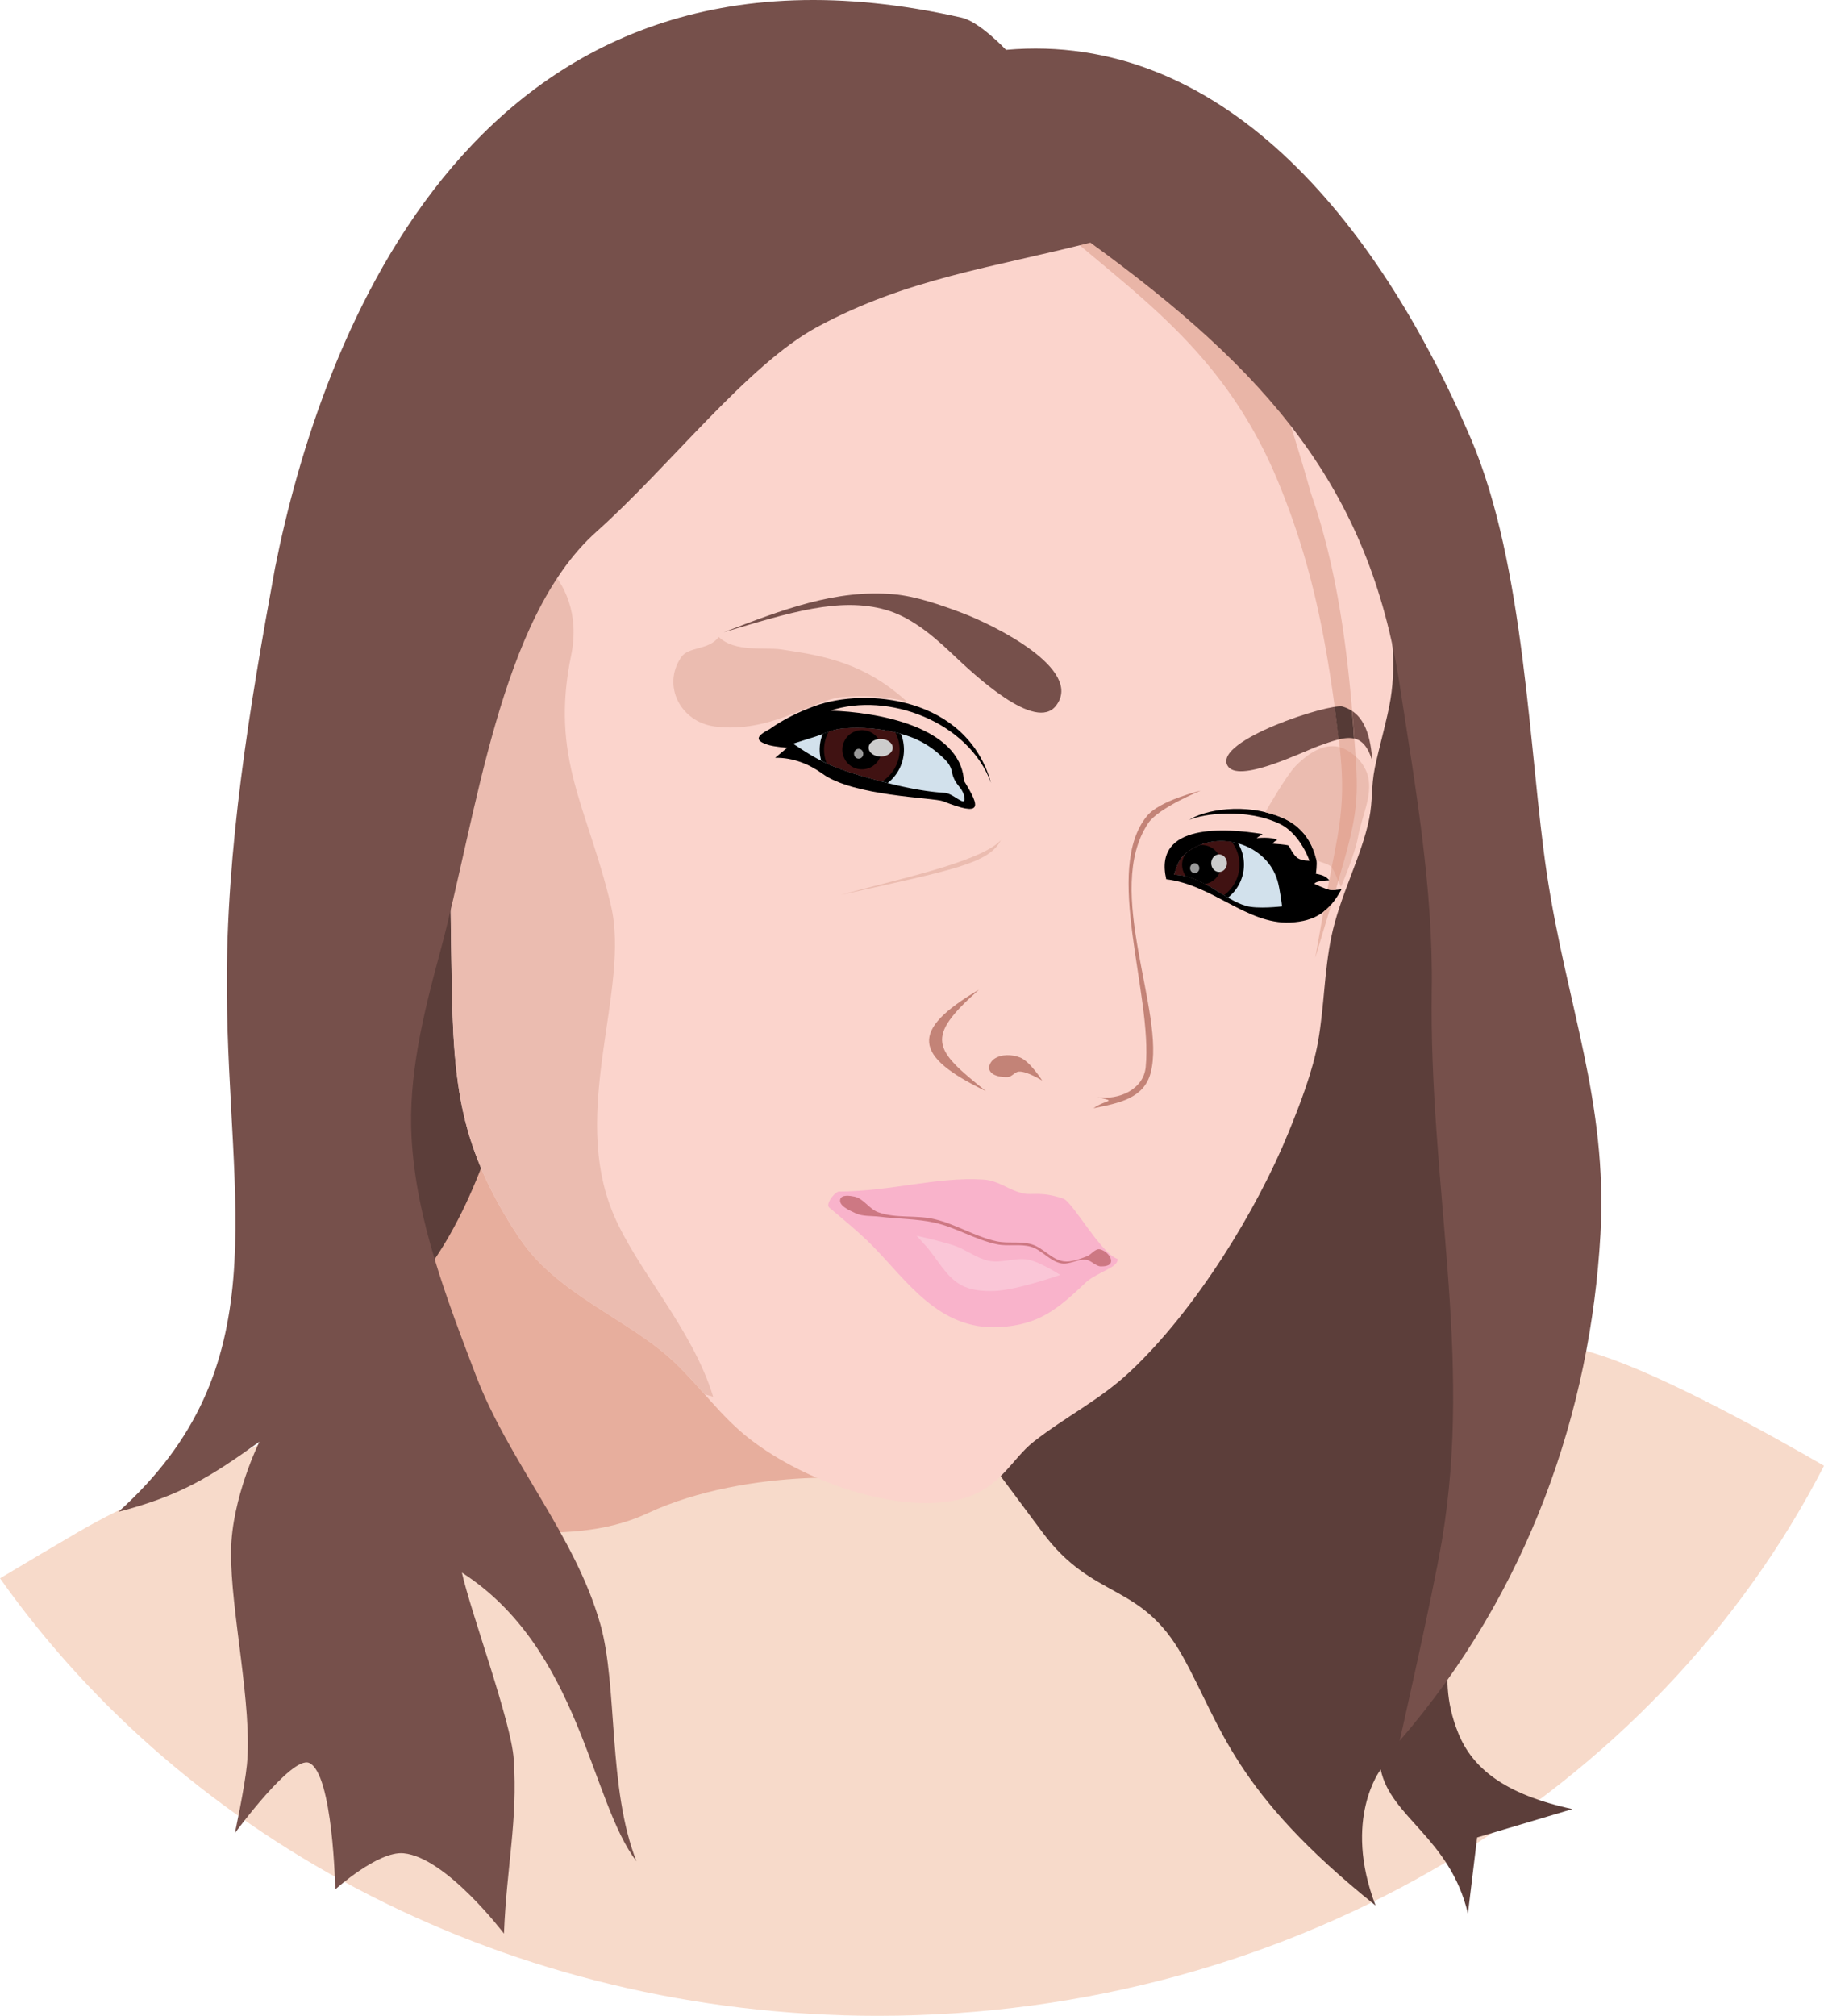 <svg xmlns="http://www.w3.org/2000/svg" viewBox="0 0 633.43 700"><path d="M173.64 333.928s-1.58 46.424-8.37 68.348c-8.061 26.021-18.785 52.902-37.67 72.534-26.706 27.761-67.122 37.783-100.41 57.173-7.457 4.344-17.335 10.218-27.184 16.095 64.652 91.434 177.03 151.93 304.85 151.93 145.27 0 270.58-78.132 328.58-191.02-19.012-11.005-54.76-30.877-77.625-38.36-30.002-9.818-62.515-9.13-93.46-15.361-21.558-4.341-47.39-1.099-64.164-15.318-24.635-20.883-37.669-89.275-37.669-89.275l-186.88-16.742z" fill="#f7daca"/><path d="M304.84 515.588c3.633-2.825-44.821-6.483-79.888 9.863-30.47 14.204-63.335-.314-94.681 11.835-15.049 5.832-40.437 26.629-40.437 26.629s19.81-50.634 33.533-73.97c11.199-19.044 24.169-60.864 33.533-80.874 9.463-20.222 21.698-37.478 21.698-37.478l99.7 118.36z" fill="#e7ae9d"/><path d="M465.14 141.448c36.611 59.898 45.25 131.15 54.397 199.45 7.714 57.602 4.667 116.42 0 174.35-1.4 17.371-11.154 4.946-12.553 22.317.314 27.061-9.55 42.157-.55 64.311 4.908 12.084 15.895 21.176 39.604 26.35l-33.066 9.848-3.198 26.416c-6.227-26.275-26.865-33.39-30.291-50.017 0 0-13.3 17.131-1.79 47.227-49.44-39.635-53.478-62.258-66.95-86.477-14.554-26.168-31-19.172-48.817-43.238-23.515-31.762-71.134-94.846-71.134-94.846l-89.266-76.713-22.387 5.562c-22.435 93.947-57.5 96.172-77.448 113.04 0 0 20.332-64.2 20.332-72.57 0-8.368 18.132-207.82 18.132-207.82l131.11-128.32 104.61-13.948s86.699 38.075 93.45 78.108c.452 2.674-5.597 4.661-4.184 6.974z" fill="#5c3e3a"/><path d="M156.84 338.808c.307 17.994.673 36.385 5.58 53.699 3.798 13.405 10.211 25.884 18.131 37.659 13.09 19.46 38.174 28.173 53.506 42.732 9.639 9.152 16.12 18.937 26.532 26.966 19.106 14.732 50.657 25.713 71.994 20.964 14.578-3.244 18.514-14.049 26.424-20.224 11.485-8.968 22.937-14.427 33.552-24.409 22.82-21.457 44.006-56.141 54.925-82.99 4.003-9.842 8.428-21.164 10.264-31.629 2.12-12.083 2.105-23.996 4.55-36.018 2.95-14.493 10.526-28.051 13.167-41.146 1.333-6.608.632-11.152 1.972-17.759 1.305-6.432 4.412-17.324 5.453-23.803 2.256-14.048-.023-25.214-1.761-39.336-2.273-18.472-.567-38.536-9.066-55.094-14.112-27.492-38.228-51.126-65.555-65.555-14.434-7.621-31.812-9.747-48.12-9.066-29.64 1.238-59.62 9.723-85.78 23.71-23.836 12.746-44.852 31.608-61.371 53.003-22.237 28.802-38.662 62.847-48.12 97.984-7.844 29.14-6.792 60.14-6.277 90.313z" fill="#fbd4cc"/><path d="M282.94 245.168c-5.51 2.014-10.886 4.62-15.663 8.026-4.259 2.229-5.723 3.903-.271 5.535 2.141.613 6.355.937 6.355.937l-4.185 3.495c6.33-.161 12.09 2.36 16.44 5.523 10.802 7.858 38.444 8.254 41.885 9.549 13.64 5.42 13.039 2.296 7.26-7.09-1.293-19.038-30.727-23.898-46.384-24.378 19.982-6.597 47.952 3.81 55.792 25.113-8.554-30.185-43.703-33.116-61.23-26.71z"/><path d="M292.34 253.018c7.562-.709 15.432.106 22.653 2.46a31.596 31.596 0 0111.176 6.429c1.832 1.64 3.818 3.27 4.358 5.954 1.02 5.067 3.662 5.188 4.358 8.889.76 4.046-3.663-1.24-6.817-1.424-10.18-.593-21.614-3.796-28.35-5.726-11.482-3.291-16.186-5.923-24.292-11.361 0 0 4.742-1.508 7.12-2.244 3.259-1.01 6.397-2.659 9.794-2.977z" fill="#d2e1ec"/><path d="M298.04 252.758a56.486 56.486 0 00-5.696.259c-.529.05-1.034.155-1.553.259-.325.066-.628.131-.95.216-.822.215-1.65.444-2.459.733-.559.196-1.128.394-1.683.604v.043c-.684 1.694-1.035 3.54-1.035 5.48 0 1.32.19 2.583.518 3.797 3.922 2 8.198 3.62 14.54 5.437 2.356.675 5.294 1.51 8.544 2.33a14.62 14.62 0 005.653-11.564c0-1.94-.352-3.786-1.036-5.48-.143-.04-.287-.09-.431-.13-.075-.02-.142-.066-.216-.086-.231-.061-.459-.113-.69-.172-1.562-.395-3.15-.69-4.747-.95-.058-.01-.115-.033-.173-.042-.04-.007-.087.007-.13 0a56.764 56.764 0 00-2.157-.303c-.187-.022-.374-.066-.56-.086-.174-.018-.345-.026-.519-.043-.708-.07-1.404-.13-2.114-.173-.072-.004-.143-.038-.216-.043a58.5 58.5 0 00-2.89-.086z"/><path d="M298.04 252.758a56.486 56.486 0 00-5.696.259c-.56.052-1.135.143-1.682.259-.981.208-1.935.487-2.892.82a13.09 13.09 0 00-1.596 6.256c0 1.665.332 3.24.906 4.703 3.435 1.597 7.297 2.999 12.643 4.531 1.875.537 4.128 1.162 6.602 1.812 3.65-2.33 6.084-6.4 6.084-11.046 0-2.161-.54-4.2-1.467-5.997-.752-.182-1.527-.324-2.287-.475-.612-.12-1.239-.245-1.856-.345-.218-.036-.427-.096-.647-.13a56.998 56.998 0 00-2.028-.258c-.114-.014-.23-.031-.345-.044a56.807 56.807 0 00-2.503-.215 54.416 54.416 0 00-3.236-.13z" fill="#401212"/><path d="M306.142 260.354a6.81 6.81 0 11-13.62 0 6.81 6.81 0 0113.62 0z"/><path d="M310.025 259.655c0 1.685-1.873 3.05-4.184 3.05-2.31 0-4.184-1.365-4.184-3.05 0-1.685 1.874-3.05 4.184-3.05 2.311 0 4.184 1.365 4.184 3.05z" fill="#ccc"/><path d="M299.8 261.742c0 .943-.72 1.708-1.608 1.708-.888 0-1.607-.765-1.607-1.708 0-.942.72-1.707 1.607-1.707.888 0 1.607.765 1.607 1.707z" fill="#999"/><path d="M454.74 298.888s-2.496.087-4.049-.872c-1.523-.94-3.138-4.358-3.138-4.358-.627-.387-5.58-.698-5.58-.698s.395-.813 1.57-1.22c-1.71-1.24-7.148-.698-7.148-.698s.906-.685 2.092-1.394c-12.726-2.092-38.088-3.963-33.475 15.69 16.174 1.908 28.044 15.703 43.022 15.016 8.73-.4 13.679-3.84 17.826-11.528 0 0-2.69.39-4.01.174-1.906-.314-5.405-2.092-5.405-2.092.463-.834 2.701-1.076 5.23-1.22-.943-.813-1.333-1.676-4.707-2.267 0 0 .51-3.288.175-4.882-1.656-6.913-5.557-11.8-11.682-14.471-13.033-5.683-27.662-2.655-32.46.67 4.696-2.18 19.924-4.199 31.527 1.418 4.546 2.2 8.239 7.421 10.212 12.732z"/><path d="M407.74 303.768c9.853.146 17.064 8.48 24.932 10.81 4.013 1.188 12.553.174 12.553.174s-.721-6.004-1.57-8.891c-4.227-14.404-24.127-18.3-33.3-8.02-1.438 1.61-2.615 5.927-2.615 5.927z" fill="#d2e1ec"/><path d="M423.84 292.068c-5.064.061-10.023 1.927-13.462 5.782-1.438 1.611-2.632 5.911-2.632 5.911 7.23.107 13.038 4.622 18.727 7.94 3.35-2.684 5.523-6.808 5.523-11.435 0-2.708-.747-5.246-2.028-7.422a21.764 21.764 0 00-6.127-.776z"/><path d="M423.84 292.068c-5.064.061-10.023 1.927-13.462 5.782-1.438 1.611-2.632 5.911-2.632 5.911 6.645.099 12.092 3.883 17.346 7.077a13.092 13.092 0 005.35-10.572c0-2.975-1.005-5.696-2.675-7.897a21.785 21.785 0 00-3.926-.302z" fill="#401212"/><path d="M417.34 293.448c-.235 0-.505.02-.734.043-.043.017-.087.026-.13.043a16.85 16.85 0 00-4.832 3.064c-.69 1.065-1.122 2.304-1.122 3.667 0 1.512.505 2.927 1.338 4.056 2.331.567 4.496 1.549 6.601 2.676 3.215-.546 5.653-3.362 5.653-6.732 0-3.76-3.013-6.817-6.774-6.817z"/><path d="M426.094 299.755c0 1.685-1.225 3.05-2.735 3.05-1.51 0-2.735-1.365-2.735-3.05 0-1.685 1.224-3.05 2.735-3.05 1.51 0 2.735 1.365 2.735 3.05z" fill="#ccc"/><path d="M416.5 301.492c0 .943-.72 1.708-1.608 1.708-.888 0-1.607-.765-1.607-1.708 0-.942.72-1.707 1.607-1.707.888 0 1.607.765 1.607 1.707z" fill="#999"/><path d="M458.14 258.958c-5.875 2.094-28.418 13.422-31.911 6.83-4.638-8.756 35.593-21.635 39.931-20.43 8.347 2.32 9.85 11.467 10.461 19.178-3.156-11.12-9.241-8.872-18.481-5.579zM251.34 219.558c22.811-6.813 40.283-12.381 56.316-7.779 7.818 2.244 15.043 7.69 22.838 15.102 8.118 7.718 29.158 27.471 36.265 18.132 9.636-12.662-21.725-28.018-32.429-32.08-7.71-2.926-16.44-5.915-23.873-6.569-20.36-1.79-38.793 5.384-59.117 13.194z" fill="#76504b"/><path d="M292.14 310.738c38.848-8.682 51.233-10.829 55.443-19.004-6.998 7.77-38.129 14.1-55.443 19.004z" fill="#ebbcb0"/><path d="M398.74 285.868c-15.689 23.531 6.215 65.825.877 86.591-2.324 9.04-11.12 10.609-19.876 12.379 4.451-3.142 8.546-2.185 1.395-3.836 7.4 1.093 15.983-2.654 16.737-10.46 2.444-25.298-14.907-68.7.518-87.26 4.444-5.347 18.57-8.712 18.57-8.712s-14.656 5.951-18.221 11.298zM339.94 343.688c-18.927 16.825-15.763 20.656 2.44 35.218-25.223-12.215-26.52-21.017-2.44-35.218zM361.94 375.248s-4.229-6.665-7.671-8.02c-2.817-1.109-6.603-1.236-9.066.523-1.125.803-2.115 2.566-1.57 3.836.887 2.062 4.034 2.525 6.277 2.44 1.48-.055 2.53-1.863 4.01-1.917 2.869-.105 8.02 3.138 8.02 3.138z" fill="#c38377"/><path d="M291.14 413.778c18.666-.1 33.972-5.149 50.212-4.184 5.69.338 8.715 3.724 14.297 4.881 2.866.595 5.887-.834 13.599 1.744 3.218 1.075 13.251 19.298 18.83 20.922.324 1.53-1.764 2.74-3.138 3.487-1.965 1.067-6.05 2.995-7.672 4.533-9.811 9.304-16.319 14.96-30.337 15.691-20.914 1.09-31.933-16.05-43.936-28.244-4.656-4.73-10.878-9.77-14.994-13.25-1.377-1.165 1.455-4.931 3.139-5.58z" fill="#f9b3cb"/><path d="M346.04 431.038c-7.418-1.616-14.059-5.915-21.445-7.671-6.438-1.53-13.492-.152-19.701-2.441-3.07-1.132-4.99-4.745-8.194-5.405-1.62-.334-4.414-.714-4.882.872-.676 2.287 3.08 3.849 5.23 4.882 2.541 1.22 5.573.864 8.37 1.22 6.378.813 12.903.681 19.177 2.092 7.442 1.674 14.15 5.955 21.62 7.497 3.88.801 8.056-.254 11.855.872 3.816 1.13 6.547 5.034 10.461 5.753 2.886.531 5.812-1.633 8.717-1.22 1.83.26 3.21 2.229 5.056 2.266 1.252.026 3.185-.18 3.487-1.394.479-1.921-1.89-4.165-3.835-4.533-1.686-.32-2.924 1.846-4.533 2.44-2.566.949-5.31 2.118-8.02 1.744-4.172-.576-7.119-4.736-11.158-5.928-3.917-1.155-8.215-.177-12.204-1.046z" fill="#cd7883"/><path d="M318.34 429.118s8.94 1.98 13.251 3.487c4.077 1.426 7.618 4.392 11.856 5.23 4.562.903 9.402-1.33 13.948-.348 3.913.845 10.81 5.23 10.81 5.23s-15.124 5.35-23.014 5.58c-3.897.112-8.104-.19-11.507-2.093-5.317-2.971-8.133-9.069-12.204-13.599-1.045-1.163-3.138-3.487-3.138-3.487z" fill="#fac6d7"/><path d="M401.04 55.008l-46.86 11.348c31.029 31.194 68.153 48.682 89.75 101.1 11.995 29.111 17.131 56.234 21.229 91.217 2.397 20.461-.138 29.006-3.538 46.989.015.014.028.03.043.043h-.086c-.191 1.011-.365 2.031-.561 3.107.292.084.57.131.82.172.542.09 1.304.09 2.028.043l.302-1.035c8.235-27.451 7.745-30.263 5.911-54.756-2.065-27.582-5.744-55.978-14.8-81.854 0 0-10.892-39.265-19.719-58.208-9.525-20.442-34.519-58.165-34.519-58.165zm61.315 258.98a18.375 18.375 0 01-2.762 2.632l-2.847 16.008 5.609-18.64z" fill="#e9b5a7"/><path d="M198.34 227.608c5.928-28.682-20.68-42.541-24.644-36.51-4.052 6.164-6.252 58.366-12.162 64.039-6.055 27.18-5.136 55.777-4.66 83.666.307 17.994.66 36.406 5.566 53.721 3.799 13.405 10.203 25.894 18.123 37.669 13.09 19.46 38.172 28.159 53.505 42.718 3.903 3.706 7.277 7.507 10.614 11.262l2.978.863c-7.101-23.444-26.255-43.755-34.52-63.127-15.542-36.435 5.92-78.355-.992-107.53-8.082-34.115-21.207-50.974-13.808-86.773z" fill="#ebbcb0"/><path d="M334.04 6.153c-169.3-38.419-222.9 112.54-238.53 191.08-8.842 48.333-17.009 97.318-16.737 146.45.417 75.593 18.143 131.13-37.659 181.32 21.497-5.647 31.685-11.939 48.987-24.359 0 0-9.651 19.443-9.863 38.039-.232 20.461 7.526 53.83 5.51 74.192-.791 7.987-4.185 23.711-4.185 23.711s19.782-27.05 25.804-24.409c8.267 3.626 9.066 43.936 9.066 43.936s14.808-13.392 23.711-12.553c14.82 1.396 34.87 27.896 34.87 27.896.972-23.893 4.835-39.131 3.382-60.664-.878-13.029-14.835-50.626-17.992-64.711 41.042 26.397 44.648 79.604 60.639 100.27-10.034-25.28-6.453-60.717-12.553-82.293-8.769-31.012-31.758-56.363-43.238-86.477-10.125-26.557-20.7-53.917-22.317-82.293-1.23-21.598 4.106-43.28 9.763-64.16 12.871-47.502 20.596-116.23 54.397-146.45 25.62-22.905 52.546-58.074 76.713-71.134 31.14-16.828 60.78-20.594 94.846-29.291 61.124 44.379 96.896 85.002 107.4 153.43 5.39 35.119 11.685 70.478 11.158 106-1.005 67.782 14.395 126.83 3.536 191.23-3.275 19.429-14.695 69.599-14.695 69.599 44.91-51.919 66.336-114.73 69.74-175.98 2.56-46.072-11.816-79.627-18.64-125.26-6.179-41.324-7.441-106.79-26.41-151.08-32.973-77.002-87.372-141.39-161.38-134.88 0 0-9.176-9.759-15.343-11.158z" fill="#76504b"/><path d="M464.94 245.298c-.402.023-.936.094-1.467.173.494 3.668.923 7.462 1.38 11.305 2.018-.495 3.812-.657 5.394-.302-.082-1.098-.125-2.041-.215-3.237-.158-2.111-.34-4.223-.518-6.343a11.75 11.75 0 00-3.366-1.553c-.271-.075-.676-.073-1.208-.043z" fill="#553a36"/><path d="M248.14 252.258c19.338 2.614 34.514-9.387 44.212-10.19 7.21-.597 13.817-.492 22.607 1.56-14.772-13.37-28.503-15.897-43.627-18.105-5.925-.865-16.162 1.072-21.713-4.332-3.652 4.782-10.474 3.185-13.087 7.057-6.68 9.897-.196 22.415 11.608 24.01zM462.74 259.108c-4.789-.041-9.501 3.483-12.858 6.947-3.124 3.223-9.851 14.905-10.485 16.008 2.04.493 4.077 1.11 6.084 1.985 6.125 2.67 10.038 7.585 11.694 14.498 1.57 1.253 4.448 1.163 5.566 3.02 1.459 2.423 2.934 6.43 2.934 6.43s4.861-11.29 5.912-17.26c1.321-7.51 5.789-15.609 2.977-22.697-1.723-4.343-6.23-8.37-10.874-8.888-.32-.036-.63-.04-.95-.043z" fill="#ebbcb0"/><path d="M465.24 259.448c2.027 18.011.102 27.059-2.761 41.725.073.128.139.262.215.388.74 1.23 1.468 2.966 2.028 4.402 6.408-21.572 7.096-27.506 6.041-43.28-1.604-1.487-3.528-2.677-5.523-3.236z" fill="#e4a897"/></svg>